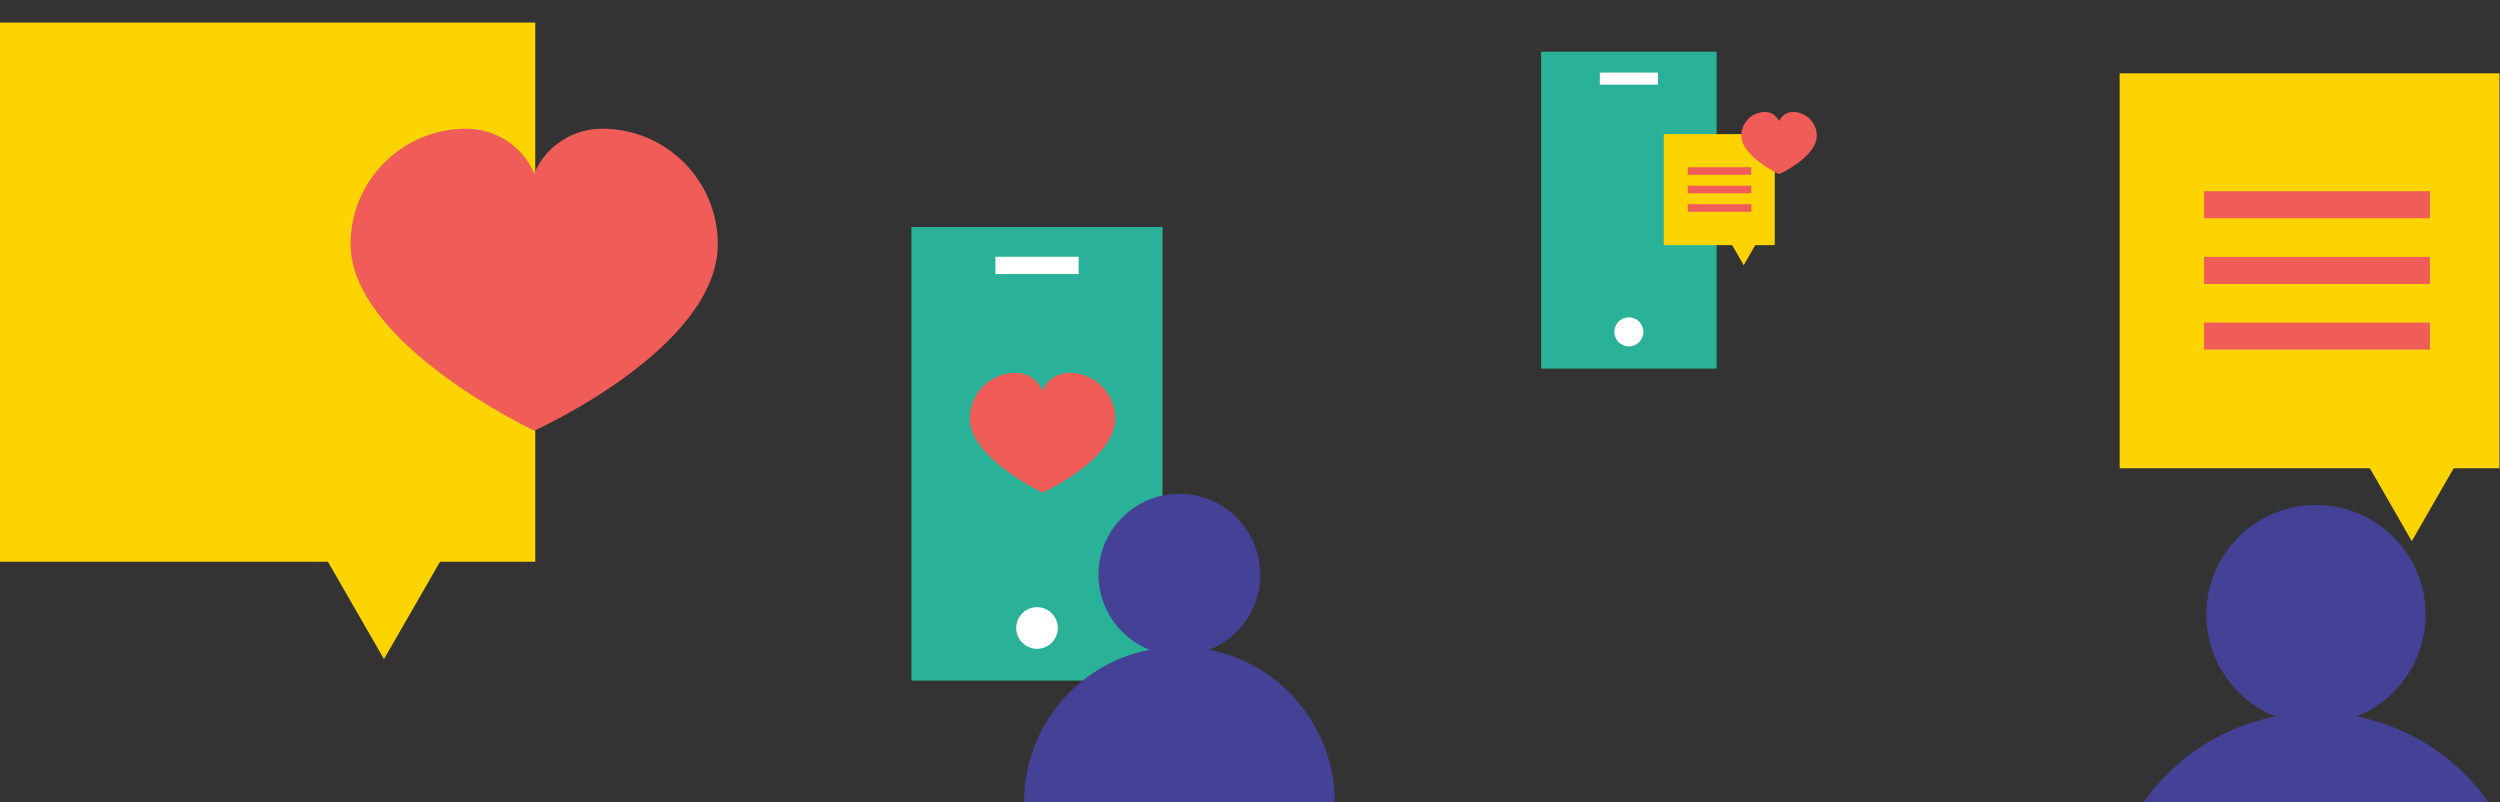 <?xml version="1.0" encoding="UTF-8" standalone="no"?>
<!DOCTYPE svg PUBLIC "-//W3C//DTD SVG 1.1//EN" "http://www.w3.org/Graphics/SVG/1.1/DTD/svg11.dtd">
<svg width="100%" height="100%" viewBox="0 0 1888 606" version="1.1" xmlns="http://www.w3.org/2000/svg" xmlns:xlink="http://www.w3.org/1999/xlink" xml:space="preserve" xmlns:serif="http://www.serif.com/" style="fill-rule:evenodd;clip-rule:evenodd;stroke-miterlimit:10;">
    <rect x="0" y="0" width="1888" height="606" fill="#333333" stroke="none"/>
    <g id="Artboard1" transform="matrix(0.987,0,0,1,7.389,-497.066)">
        <rect x="-7.486" y="497.066" width="1912.47" height="605.636" style="fill:none;"/>
        <clipPath id="_clip1">
            <rect x="-7.486" y="497.066" width="1912.47" height="605.636"/>
        </clipPath>
        <g clip-path="url(#_clip1)">
            <g transform="matrix(0.812,0,0,0.8,-645.415,304.505)">
                <path d="M1229.56,720L1147.45,862.89L1065.33,720L1229.56,720Z" style="fill:rgb(253,211,0);fill-rule:nonzero;"/>
            </g>
            <g transform="matrix(0.812,0,0,0.8,-645.415,304.505)">
                <rect x="781" y="262" width="509" height="509" style="fill:rgb(253,211,0);"/>
            </g>
            <g transform="matrix(0.812,0,0,0.8,-645.415,304.505)">
                <path d="M1462,471.13C1462,410.97 1413.23,362.2 1353.07,362.2C1329.11,362.2 1301.81,375.01 1289,404.42C1276.19,375.02 1248.88,362.2 1224.93,362.2C1164.77,362.2 1116,410.97 1116,471.13C1116,565.11 1289,647.25 1289,647.25C1289,647.25 1462,569.38 1462,471.13Z" style="fill:rgb(240,93,89);fill-rule:nonzero;"/>
            </g>
            <g transform="matrix(1.013,0,0,1,-24.373,0.066)">
                <rect x="128.28" y="124.42" width="449.72" height="421.58" style="fill:none;"/>
            </g>
            <g transform="matrix(0.839,0,0,0.828,821.227,3.739)">
                <rect x="417.75" y="643" width="160" height="289" style="fill:rgb(42,178,152);"/>
            </g>
            <g transform="matrix(0.839,0,0,0.828,821.227,3.739)">
                <circle cx="497.75" cy="898.5" r="13.25" style="fill:white;"/>
            </g>
            <g transform="matrix(0.839,0,0,0.828,821.227,3.739)">
                <path d="M471.25,667.5L524.25,667.5" style="fill:none;fill-rule:nonzero;stroke:white;stroke-width:11px;"/>
            </g>
            <g transform="matrix(1.013,0,0,1,-24.373,0.066)">
                <g transform="matrix(0.828,0,0,0.828,834.692,3.673)">
                    <path d="M619.04,809.26L602.7,837.69L586.36,809.26L619.04,809.26Z" style="fill:rgb(253,211,0);fill-rule:nonzero;"/>
                </g>
                <g transform="matrix(0.828,0,0,0.828,834.692,3.673)">
                    <rect x="529.78" y="718.12" width="101.28" height="101.28" style="fill:rgb(253,211,0);"/>
                </g>
            </g>
            <g transform="matrix(0.839,0,0,0.828,821.227,3.739)">
                <path d="M669.11,719.61C669.11,707.64 659.41,697.94 647.44,697.94C642.67,697.94 637.24,700.49 634.69,706.34C632.14,700.49 626.71,697.94 621.94,697.94C609.97,697.94 600.27,707.64 600.27,719.61C600.27,738.31 634.69,754.66 634.69,754.66C634.69,754.66 669.11,739.16 669.11,719.61Z" style="fill:rgb(240,93,89);fill-rule:nonzero;"/>
            </g>
            <g transform="matrix(0.839,0,0,0.828,821.227,3.739)">
                <path d="M551.46,751.81L609.38,751.81" style="fill:none;fill-rule:nonzero;stroke:rgb(240,93,89);stroke-width:6.92px;"/>
            </g>
            <g transform="matrix(0.839,0,0,0.828,821.227,3.739)">
                <path d="M551.46,768.65L609.38,768.65" style="fill:none;fill-rule:nonzero;stroke:rgb(240,93,89);stroke-width:6.92px;"/>
            </g>
            <g transform="matrix(0.839,0,0,0.828,821.227,3.739)">
                <path d="M551.46,785.49L609.38,785.49" style="fill:none;fill-rule:nonzero;stroke:rgb(240,93,89);stroke-width:6.92px;"/>
            </g>
            <g transform="matrix(1.013,0,0,1,-24.373,0.066)">
                <g transform="matrix(3.916,0,0,3.916,-3894.87,-2401.35)">
                    <path d="M1476.34,823.11L1464.05,844.49L1451.76,823.11L1476.34,823.11Z" style="fill:rgb(253,211,0);fill-rule:nonzero;"/>
                </g>
                <g transform="matrix(3.916,0,0,3.916,-3900.76,-2402.52)">
                    <rect x="1409.21" y="754.57" width="76.17" height="76.17" style="fill:rgb(253,211,0);"/>
                </g>
            </g>
            <g transform="matrix(3.967,0,0,3.916,-3976.1,-2402.46)">
                <path d="M1425.52,779.91L1469.08,779.91" style="fill:none;fill-rule:nonzero;stroke:rgb(240,93,89);stroke-width:5.21px;"/>
            </g>
            <g transform="matrix(3.967,0,0,3.916,-3976.1,-2402.46)">
                <path d="M1425.52,792.58L1469.08,792.58" style="fill:none;fill-rule:nonzero;stroke:rgb(240,93,89);stroke-width:5.21px;"/>
            </g>
            <g transform="matrix(3.967,0,0,3.916,-3976.1,-2402.46)">
                <path d="M1425.52,805.24L1469.08,805.24" style="fill:none;fill-rule:nonzero;stroke:rgb(240,93,89);stroke-width:5.21px;"/>
            </g>
            <g transform="matrix(3.11,0,0,3.07,-3585.91,281.345)">
                <rect x="1374.86" y="126.1" width="61.78" height="111.59" style="fill:rgb(42,178,152);"/>
            </g>
            <g transform="matrix(3.11,0,0,3.07,-3585.91,281.345)">
                <circle cx="1405.75" cy="224.75" r="5.12" style="fill:white;"/>
            </g>
            <g transform="matrix(3.11,0,0,3.07,-3585.91,281.345)">
                <path d="M1395.52,135.56L1415.99,135.56" style="fill:none;fill-rule:nonzero;stroke:white;stroke-width:4.25px;"/>
            </g>
            <g transform="matrix(3.11,0,0,3.07,-3585.91,281.345)">
                <circle cx="1440.78" cy="211.62" r="19.89" style="fill:rgb(68,65,150);"/>
            </g>
            <g transform="matrix(3.11,0,0,3.07,-3585.91,281.345)">
                <path d="M1402.56,267.61C1402.56,246.5 1419.67,229.39 1440.78,229.39C1461.89,229.39 1479,246.5 1479,267.61" style="fill:rgb(68,65,150);fill-rule:nonzero;"/>
            </g>
            <g transform="matrix(3.967,0,0,3.916,-3966.62,-2424.81)">
                <circle cx="1444.72" cy="864.66" r="21.14" style="fill:rgb(68,65,150);"/>
            </g>
            <g transform="matrix(3.967,0,0,3.916,-3966.62,-2424.81)">
                <path d="M1404.11,924.16C1404.11,901.73 1422.29,883.55 1444.72,883.55C1467.15,883.55 1485.33,901.73 1485.33,924.16" style="fill:rgb(68,65,150);fill-rule:nonzero;"/>
            </g>
            <g transform="matrix(3.11,0,0,3.07,-3585.91,281.345)">
                <path d="M1425,173.24C1425,167.02 1419.96,161.98 1413.74,161.98C1411.26,161.98 1408.44,163.31 1407.11,166.35C1405.78,163.31 1402.96,161.98 1400.48,161.98C1394.26,161.98 1389.22,167.02 1389.22,173.24C1389.22,182.96 1407.11,191.45 1407.11,191.45C1407.11,191.45 1425,183.4 1425,173.24Z" style="fill:rgb(240,93,89);fill-rule:nonzero;"/>
            </g>
        </g>
    </g>
</svg>
